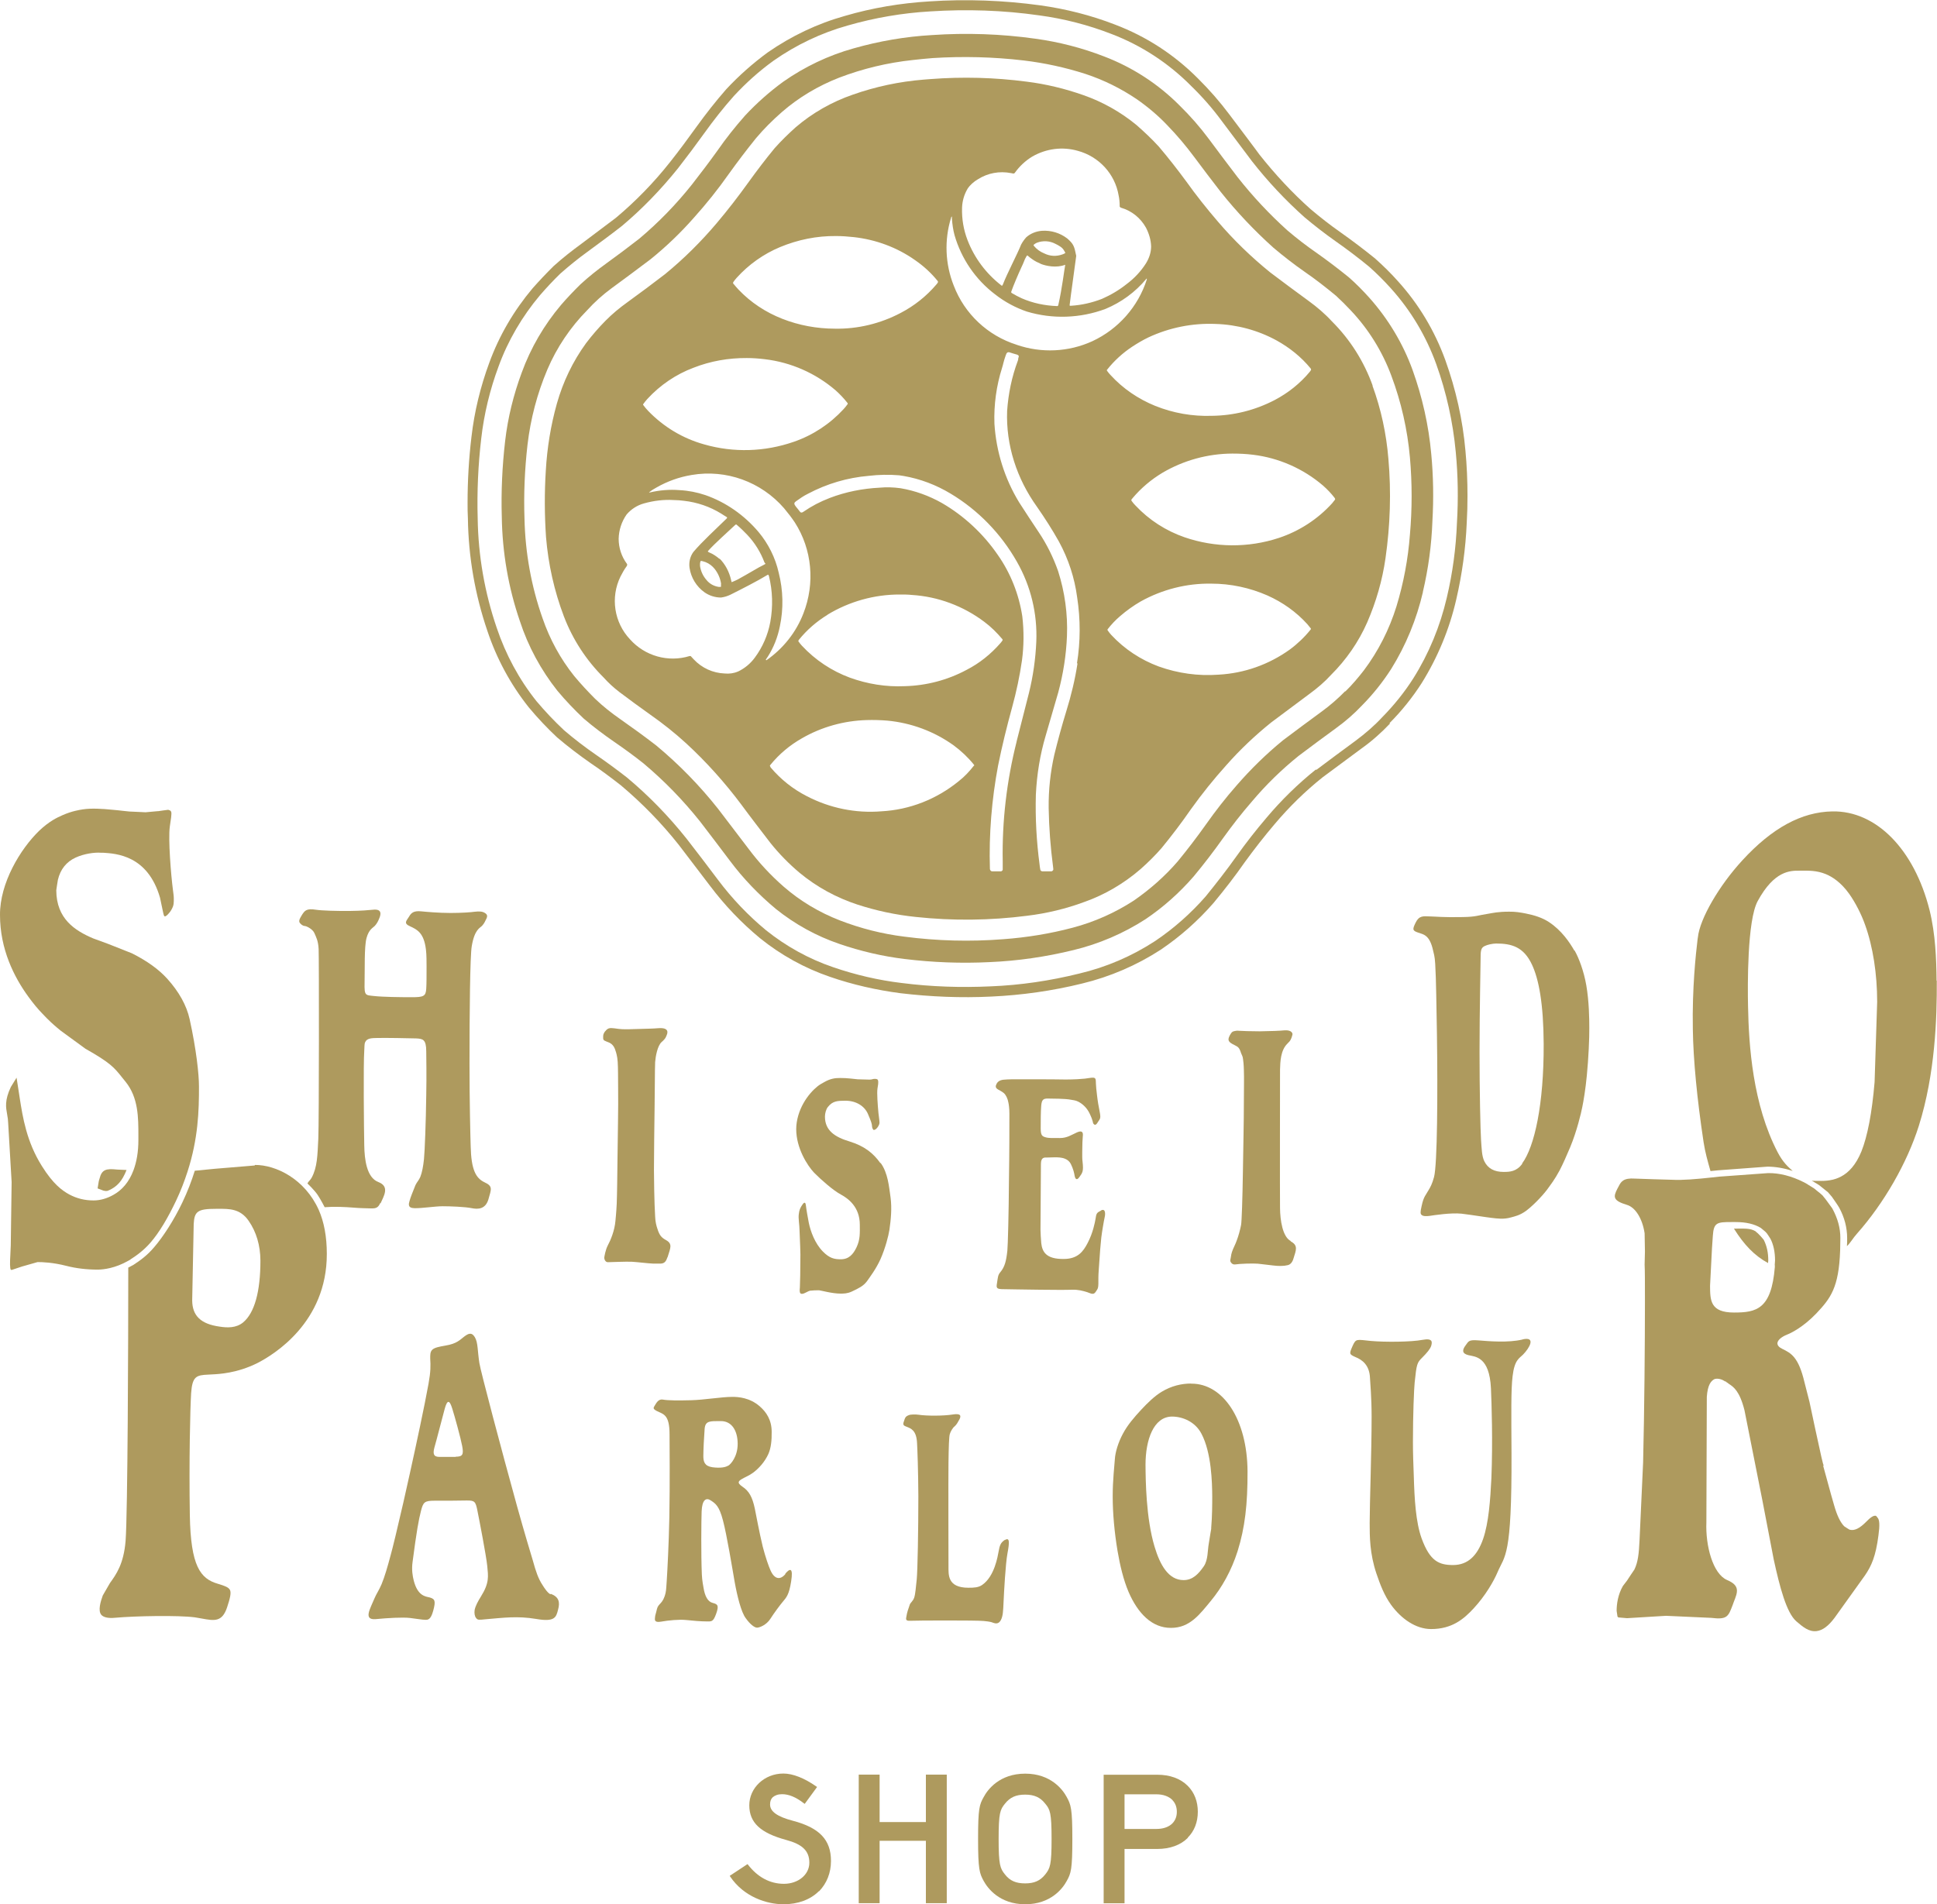 <?xml version="1.0" encoding="UTF-8"?>
<svg id="_レイヤー_1" xmlns="http://www.w3.org/2000/svg" version="1.1" viewBox="0 0 180 177">
  <!-- Generator: Adobe Illustrator 29.7.1, SVG Export Plug-In . SVG Version: 2.1.1 Build 8)  -->
  <defs>
    <style>
      .st0 {
        fill: #ae9a5e;
      }
    </style>
  </defs>
  <g>
    <path class="st0" d="M76.09,175.79c-.78.78-1.94,1.21-3.27,1.21-1.55,0-3.69-.67-4.97-2.58l-.04-.06,1.65-1.09.04.04c.89,1.16,2.04,1.79,3.35,1.79s2.36-.84,2.36-1.96-.67-1.72-2.16-2.12c-2.39-.65-3.42-1.61-3.42-3.22s1.4-2.95,3.17-2.95c.88,0,1.96.43,3.07,1.21l.06.04-1.15,1.57-.06-.04c-.75-.59-1.42-.86-2.04-.86-.39,0-.67.11-.88.29-.18.18-.24.4-.24.67,0,.65.67,1.13,2.12,1.51,2.47.65,3.54,1.77,3.54,3.73,0,1.12-.39,2.08-1.1,2.82h-.02Z"/>
    <path class="st0" d="M86.04,176.9v-5.8h-4.3v5.8h-1.94v-11.95h1.94v4.41h4.3v-4.41h1.94v11.95h-1.94Z"/>
    <path class="st0" d="M99.12,174.85c-.35.65-1.45,2.15-3.85,2.15s-3.5-1.51-3.85-2.15c-.4-.72-.53-1.09-.53-3.92s.12-3.19.53-3.91c.35-.66,1.45-2.16,3.85-2.16s3.5,1.51,3.85,2.16c.4.72.53,1.09.53,3.91s-.12,3.2-.53,3.92ZM97.13,167.65c-.46-.59-1.02-.84-1.87-.84s-1.4.25-1.87.84c-.45.55-.59.86-.59,3.28s.14,2.74.59,3.3c.46.59,1.02.83,1.87.83s1.4-.24,1.87-.83c.45-.57.59-.86.59-3.3s-.14-2.74-.59-3.28Z"/>
    <path class="st0" d="M110.38,170.83c-.67.67-1.66,1.03-2.84,1.03h-3.04v5.05h-1.94v-11.95h4.97c1.18,0,2.16.35,2.84,1.03.62.62.94,1.45.94,2.41s-.32,1.8-.94,2.41h0ZM108.95,167.31c-.33-.33-.84-.53-1.49-.53h-2.96v3.22h2.96c1.18,0,1.9-.62,1.9-1.59,0-.45-.14-.81-.41-1.09Z"/>
  </g>
  <g>
    <path class="st0" d="M51.18,148.2c-.26-.1-.57-.55-.77-.88-.38-.57-.61-1.23-.9-2.29-.16-.53-.77-2.54-1.47-5.06-1.44-5.2-3.37-12.5-3.49-13.26-.18-1.12-.12-1.93-.43-2.43s-.63-.31-1-.03-.67.65-1.72.82c-.56.1-1.03.18-1.24.4-.2.2-.18.53-.18.82.04.64.05,1.18-.16,2.34-.76,4.22-3.04,14.11-2.31,10.91-.59,2.57-1.03,4.39-1.22,5.06-.27,1.01-.54,1.95-.83,2.65-.24.57-.5.92-.67,1.34-.38.93-1.05,1.99.1,1.91,1.15-.11,2.54-.19,3.21-.11.67.08,1.14.17,1.41.17.24,0,.51.04.75-.85.24-.89.17-1.09-.34-1.23-.38-.09-1.1-.13-1.47-1.56-.11-.44-.21-1.01-.11-1.74.37-2.83.57-3.93.78-4.74.21-.81.32-.95,1.26-.95s2.3,0,3.01-.02c.72,0,.81.09.98.97.18.89.81,4.14.91,5.12.09.96.21,1.56-.59,2.84-.27.43-.5.86-.58,1.23-.05.31,0,.6.13.76.15.21.28.18.89.12,1.66-.14,2.96-.32,4.69-.03,1.73.3,1.86-.14,2.04-.86.2-.72.07-1.19-.69-1.48v.07ZM42.35,135.42h-1.5c-.56,0-.64-.28-.48-.88.18-.6.72-2.74.95-3.57.25-.92.46-.84.71-.03.23.73.77,2.68.92,3.47s.04.99-.6.99h0v.02Z"/>
    <path class="st0" d="M12.14,117.05c.57-.36,1.23-.84,1.87-1.58.79-.92,1.57-2.22,2.35-3.86.45-.95.79-1.85,1.07-2.72.98-3.03,1.07-5.64,1.06-7.92,0-1.09-.24-3.4-.87-6.25-.28-1.26-.98-2.53-2.08-3.75-.8-.88-1.87-1.65-3.28-2.36l-2.17-.86-1.44-.53c-1.69-.72-3.41-1.82-3.42-4.47,0,0,.13-.9.15-.97.23-.97.78-1.67,1.65-2.07.81-.37,1.77-.49,2.32-.45h.22c1.24.08,4.16.24,5.3,4.18l.24,1.14s.02.06.03.14l.04.18.02.08c.04.16.09.19.11.2.12.02.46-.32.63-.64.11-.21.21-.37.21-.78v-.27c0-.21-.04-.46-.08-.78-.18-1.37-.45-4.69-.29-5.88l.08-.56c.04-.21.05-.36.06-.49.04-.38-.04-.44-.29-.51,0,0-.94.12-.94.13h-.07c-.24.02-1.1.1-1.1.1l-.39-.02-1.1-.05-.58-.06c-.31-.04-.64-.07-.97-.1-.99-.1-1.99-.16-2.78-.04-.32.05-1.03.16-1.89.54-.28.12-.59.27-.9.46-.41.25-.84.58-1.26.98C1.89,78.91-.02,82.08,0,85.04c0,3.18,1.3,5.77,2.64,7.61.45.62.89,1.15,1.31,1.58.56.6,1.04,1.03,1.34,1.28l.35.29,2.3,1.68c2.32,1.31,2.67,1.74,3.43,2.7l.3.37c1.19,1.47,1.19,3.34,1.19,5v.41c0,1.13-.17,2.04-.45,2.8-.42,1.13-1.09,1.87-1.87,2.3-.6.34-1.23.52-1.85.52-.81,0-1.55-.18-2.26-.56-.67-.37-1.49-.96-2.54-2.64-1.43-2.27-1.78-4.57-2.05-6.27l-.07-.46c-.11-.67-.22-1.38-.23-1.48l-.53.86c-.29.61-.41,1.09-.44,1.5s.04.73.09,1.03l.07.44.03.4.32,5.47-.08,5.87-.04.91c-.04.67-.05,1.27.05,1.38h.11l.93-.31,1.44-.41c.46,0,1.42.03,2.67.35.9.23,1.86.35,2.92.35.56,0,1.64-.14,2.82-.81.08-.05.16-.08.23-.13v-.03h0Z"/>
    <path class="st0" d="M72.99,146.3c-.45.55-1,.55-1.39-.34-.17-.37-.47-1.23-.72-2.2-.33-1.36-.61-2.93-.74-3.55-.23-1.07-.53-1.61-1.14-2.02s-.34-.57.13-.82c.15-.09.5-.22.89-.51.48-.37,1.04-.95,1.39-1.73.24-.56.31-1.23.3-2.04,0-1.09-.48-1.83-1.13-2.39-.91-.78-1.95-.87-2.56-.86-.96,0-2.6.28-3.78.31-1.18.03-2.15.03-2.65-.06-.39-.07-.59.3-.73.53-.13.23-.24.31.17.53.62.31,1.19.31,1.19,2.18,0,1.06.04,4.5-.02,7.72-.05,2.5-.18,4.91-.24,5.85-.04.47-.04.87-.11,1.16-.24,1.05-.67.95-.8,1.49-.11.49-.17.57-.18.77-.02.22-.1.53.57.41.67-.12,1.69-.22,2.33-.15.63.07,1.39.13,1.87.13s.63.07.91-.71.14-.89-.32-1.01c-.46-.11-.73-.64-.85-1.39-.03-.19-.13-.64-.16-1.25-.08-1.85-.05-5.01-.02-5.85.04-1.11.42-1.33.86-1.03.43.29.77.5,1.12,1.84.36,1.35.87,4.46,1.09,5.73.23,1.28.6,2.81,1.03,3.37.41.58.82.88,1.05.88s.87-.25,1.23-.81.87-1.25,1.18-1.62.57-.63.76-1.88c.2-1.26-.09-1.25-.55-.7l.03.03h0ZM67.66,136.23c-.22.15-.7.25-1.46.15-.74-.11-.84-.53-.84-1.05s.06-1.78.12-2.53c.07-.75.5-.71,1.51-.71s1.55.88,1.56,2.09-.65,1.93-.88,2.06h-.02Z"/>
    <path class="st0" d="M81.81,108.11c-.67-.94-1.5-1.59-2.86-2.01-1.37-.41-2.29-1.02-2.29-2.31,0-.3.1-.67.26-.88.46-.59.91-.59,1.63-.6,1.05,0,1.8.53,2.1,1.22.3.69.37.93.38,1.1,0,.18.08.39.18.4.11,0,.27-.13.37-.29.04-.08.13-.18.15-.37,0-.22-.06-.54-.1-.93-.07-.74-.15-1.84-.09-2.25.04-.25.12-.62.04-.8-.04-.11-.22-.11-.3-.11-.2,0-.22.07-.48.07s-.84-.02-1.1-.03c-.26-.02-1-.13-1.62-.12-.46,0-.89.04-1.5.39-.21.12-.43.23-.64.41-.38.31-.87.82-1.28,1.55-.38.67-.67,1.55-.67,2.4,0,1.77,1.03,3.38,1.66,4.05.64.65,1.79,1.66,2.49,2.03.68.37,1.76,1.15,1.76,2.81,0,.75.05,1.34-.3,2.09-.31.65-.71,1.12-1.47,1.12-.59,0-1.04-.09-1.66-.72-.75-.76-1.15-1.89-1.31-2.67-.25-1.33-.24-1.42-.27-1.61-.02-.2-.09-.41-.31-.1s-.31.53-.35.91c-.06.39.07,1.02.07,1.52,0,.22.06,1.18.08,2.22,0,1.34-.03,2.81-.05,3.09-.06.52.05.59.24.57s.54-.26.7-.29c.17-.02.66-.05.84-.04.19.02,1.23.31,1.98.31.33,0,.63,0,1.04-.18.68-.32,1.09-.52,1.42-.95.27-.38.86-1.16,1.27-2.07.46-1.04.75-2.19.83-2.72.14-.97.24-1.98.11-3-.15-1.03-.24-2.28-.92-3.22h-.04.03Z"/>
    <path class="st0" d="M62.06,116.78c.24-.78.46-1.17-.18-1.52-.39-.22-.59-.41-.78-1.02-.11-.31-.2-.67-.22-1.17-.08-1.25-.11-3.7-.11-4.31s.04-5.09.06-5.87c.02-.77.02-3.66.05-4.17.04-.51.21-1.52.61-1.87.39-.33.42-.53.48-.68s.24-.68-.8-.6c-.43.04-1.07.05-1.74.07-.45,0-.91.04-1.32.03-.43,0-.78-.05-1.03-.09-.45-.06-.6,0-.79.22-.14.13-.24.34-.24.5,0,.33-.03.38.31.51.34.12.67.25.85.89.03.08.16.48.19,1,.04.6.03,1.39.04,2.35.03,1.95-.04,4.5-.06,6.76-.02,1.58-.03,3.03-.07,4.08-.04.85-.11,1.45-.12,1.6-.08.91-.45,1.79-.7,2.25-.24.46-.32,1.05-.34,1.16,0,.13.09.42.34.42s1.73-.07,2.24-.04c.53.03,1.46.15,1.95.17h.73c.35-.02.49-.21.63-.63h.02v-.02Z"/>
    <path class="st0" d="M179.96,91.13c-.02-1.97-.1-4.3-.65-6.53-1.42-5.65-4.96-9.26-9.04-9.18-2.85.05-5.59,1.53-8.36,4.55-2.17,2.36-3.95,5.43-4.13,7.15l-.03.2c-.16,1.34-.51,4.49-.44,8.34.04,2.84.39,6.47,1,10.51.15.96.37,1.73.64,2.68.24-.03.47-.05.71-.07,0,0,4.56-.34,4.58-.34.76,0,1.56.14,2.35.4-.44-.39-.9-.79-1.4-1.74-2.31-4.44-2.68-9.87-2.75-13.57-.04-1.84-.09-7.97.9-9.78,1.54-2.83,3.02-2.83,3.91-2.82h.31c.47,0,1.26-.03,2.11.32.56.23,1.39.74,2.16,1.82.58.81,1.15,1.93,1.49,2.9.73,2.03,1.12,4.57,1.12,7.16l-.24,7.45h0c-.24,2.86-.66,5.04-1.23,6.46-1.03,2.51-2.67,2.77-3.99,2.72h-.31c-.17,0-.14,0-.31-.02.24.15.66.4.66.4,0,0,.31.24.39.31l.16.13.3.24s.31.36.36.42c0,0,.62.88.69,1.03.48.89.73,1.84.73,2.82,0,.27,0,.5-.02.74.37-.36.55-.74.94-1.17,2.5-2.82,4.65-6.56,5.74-10.01,1.52-4.83,1.69-10.01,1.67-13.5h-.04Z"/>
    <path class="st0" d="M10.12,110.64c.75-.35,1.22-.83,1.64-1.89l-.88-.04c-1.03-.11-1.42,0-1.63.84l-.07.24-.11.67.52.2c.18.04.35.09.53-.03h0Z"/>
    <path class="st0" d="M23.68,108.33l-3.74.31-1.84.18c-.29.94-.67,1.93-1.15,2.94-.8,1.68-1.81,3.22-2.61,4.15-.67.8-1.37,1.29-1.96,1.67-.17.1-.31.16-.46.24,0,6.94-.05,22.8-.25,25.42-.18,2.15-.88,3.11-1.45,3.9l-.67,1.16c-.21.58-.45,1.39-.15,1.78.19.24.63.36,1.31.29,1.9-.17,5.85-.24,7.39-.04l.64.11c1.19.22,1.9.34,2.36-1.03.28-.85.41-1.38.26-1.64-.12-.23-.48-.37-1.12-.56-1.62-.47-2.52-1.63-2.6-6.38-.08-4.96.03-9.84.12-11.33.11-1.58.49-1.68,1.59-1.73,0,0,.24-.02.36-.02.63-.03,2.32-.11,4.2-1.05,1.51-.77,6.47-3.77,6.46-10.15,0-1.61-.26-2.98-.75-4.09-1.29-2.88-3.98-4.19-5.93-4.18h0l-.02.03ZM22.59,122.92c-.65.53-1.47.5-2.17.39-1.76-.24-2.55-1.01-2.56-2.44l.14-7.09c.06-1.19.37-1.42,2.08-1.42h.23c.98,0,2.01-.03,2.8,1.12.71,1.03,1.08,2.27,1.09,3.69,0,2.87-.54,4.86-1.61,5.75h0Z"/>
    <path class="st0" d="M174.35,140.91c-.24-.12-.63.23-.91.52-.63.64-1.12.88-1.57.75,0,0-.41-.24-.49-.31-.36-.36-.67-1.01-.93-1.92,0,0-.29-1-.29-1.01l-.75-2.74s.04.04.08.06c-.11-.2-.25-.9-.83-3.56,0,0-.51-2.41-.51-2.4l-.46-1.8c-.56-2.38-1.25-2.72-2.06-3.12-.31-.15-.46-.32-.46-.53.02-.27.33-.57.9-.8.31-.12,1.44-.64,2.71-1.96,1.34-1.42,2.1-2.41,2.22-5.87,0-.37.02-.73.02-1.15,0-.9-.23-1.79-.75-2.75l-.59-.81s-.24-.29-.32-.4l-.24-.21s-.18-.14-.25-.2l-.28-.23-.77-.48-.23-.12c-1.09-.55-2.24-.85-3.29-.83l-4.56.33c-.21.03-.42.04-.63.07-1.44.16-2.76.27-3.69.22l-1.75-.05s-1.73-.06-1.74-.06c-1.08-.08-1.3.31-1.49.68-.22.4-.38.71-.38.96,0,.06.02.12.04.18.11.24.42.42,1.08.62.79.23,1.44,1.26,1.65,2.64,0,0,.03,1.68.03,1.69l-.03,1.23c.03.52.03,1.73.03,3.39,0,3.88-.05,10.12-.17,15,0,0-.29,6.31-.29,6.32l-.04.87c-.06,1.31-.15,2.08-.48,2.76,0,0-.68,1-.68,1.02,0,0-.39.5-.39.51-.47.82-.58,1.71-.58,2.31,0,0,.07.49.08.53,0,0,.03.04.08.08,0,0,.8.07.81.07,0,0,3.58-.22,3.62-.22,0,0,4.18.19,4.2.19,1.47.18,1.58-.11,1.98-1.16l.12-.33c.36-.91.6-1.51-.63-2.03-1.32-.57-2.01-3.18-1.92-5.37,0,0,.04-11.63.04-11.65.08-1.13.39-1.46.67-1.63.2-.11.62-.07.96.15l.03.02c.06.04.11.02.16.06h-.05c.08.04.13.07.31.21.41.27.97.65,1.42,2.43l1.67,8.41,1.05,5.47c.55,2.52,1.18,4.96,2.11,5.75.6.52,1.17.99,1.88.9.55-.07,1.09-.47,1.66-1.23l2.83-3.95c.6-.88,1-1.77,1.25-3.71.13-.93.11-1.47-.09-1.66l-.05-.07h0l-.04-.04ZM164.93,117.58v.2c-.32,3.92-1.72,4.22-3.79,4.22-2.22,0-2.22-1.14-2.23-2.48l.18-3.49.08-1.17c.08-1.23.4-1.27,1.72-1.27h.4c.97,0,1.73.18,2.33.54l.41.34.16.17h0s.27.39.33.5c.28.53.43,1.23.43,2.01l-.03.44h.02,0Z"/>
    <path class="st0" d="M35.37,111.84c.28-.65.88-1.55-.21-1.97-1.09-.41-1.29-2.11-1.31-3.42-.03-1.31-.09-7.63,0-8.79.03-.35,0-.61.08-.78.16-.39.63-.39,1.12-.4.71-.02,2.99.02,3.61.04.63.03.95.08.95,1.21,0,.49.04,2.2,0,4.07-.03,2.48-.14,5.24-.21,5.93-.07.68-.18,1.26-.34,1.66-.13.31-.32.49-.45.76-.26.64-.47,1.17-.55,1.47-.08.28-.2.67.46.68.65.02,1.93-.18,2.61-.18s2.09.05,2.71.18c.6.12,1.28.09,1.55-.83.26-.93.44-1.21-.37-1.58-.8-.38-1.23-1.16-1.28-3.33-.03-.93-.11-4.15-.11-7.69,0-4.76.05-10.04.21-10.93.26-1.55.76-1.68.96-1.89.2-.22.28-.41.4-.66s.08-.39-.14-.53-.49-.17-.99-.11c-.24.04-1.16.11-2.2.11-1.1,0-2.32-.11-2.71-.15-.74-.08-.96.16-1.16.51-.2.34-.55.6.11.88.64.3,1.28.59,1.47,2.15.07.57.05,1.08.06,1.57,0,.87,0,1.64-.03,2.08-.04.7-.25.79-1.34.79s-2.69-.02-3.5-.11c-.81-.09-.92,0-.89-1.24s-.04-3.34.18-4.15.59-.94.77-1.13c.18-.2.3-.4.43-.74.13-.32.26-.86-.61-.76-.38.04-1.11.1-2.04.11-1.25.02-2.75-.03-3.25-.11-.88-.14-1.04.08-1.3.48-.25.41-.34.61-.15.8.19.21.33.22.46.24.14.02.69.28.85.66.16.38.35.69.39,1.48s.04,16.05-.03,17.61c-.08,1.57-.09,2.65-.62,3.64-.14.25-.29.32-.39.53,0,0,.65.62.95,1.07s.65,1.14.65,1.14c.53-.04.81-.04,1.42-.03.88.02,1.71.12,2.15.12.94,0,1.31.18,1.59-.47h.02v.02Z"/>
    <path class="st0" d="M141.47,124.51c-1.31.31-3.09.16-4.07.08s-.92.1-1.22.48c-.29.39-.35.74.27.89.63.15,1.96.11,2.1,3.09.06,1.38.18,4.9.04,8.37-.1,2.01-.25,4.13-.77,5.63-.53,1.52-1.39,2.41-2.77,2.42-1.32,0-2.16-.34-2.94-2.47-.55-1.52-.67-3.7-.73-5.79-.04-1.1-.08-2.09-.08-3.14,0-2.66.1-4.95.16-5.56.18-1.75.23-1.85.7-2.32s.74-.8.84-1.1c.08-.31.19-.74-.82-.55-1.02.2-3.48.22-4.79.1-1.33-.13-1.38-.24-1.7.47-.31.72-.34.76.27,1.03.63.25,1.31.75,1.35,1.96.02.42.15,1.79.15,3.57,0,3.35-.18,8.05-.18,9.91,0,1.22,0,2.83.63,4.69.35,1.03.72,2.01,1.36,2.9.93,1.28,2.28,2.25,3.72,2.25,1.94,0,3.04-.93,3.96-1.93,1.09-1.18,1.86-2.52,2.22-3.37.66-1.56,1.33-1.3,1.29-11.04-.02-3.77-.05-5.91.1-7.16.18-1.54.63-1.66.98-2.02.58-.59,1.24-1.71-.07-1.4l.02-.02v.03Z"/>
    <path class="st0" d="M93.41,143.11c-.45.28-.51.56-.61,1.09-.08.42-.37,2.32-1.53,3.12-.35.24-.74.26-1.28.26-1.98,0-1.84-1.25-1.85-1.99,0-.74-.02-8.15,0-9.63.02-1.48.05-2.41.12-2.65.06-.23.27-.6.46-.74.18-.16.29-.37.45-.66.15-.31.13-.56-.66-.43s-2.37.14-3.15.02c-.27-.04-.74-.04-.91.04-.15.06-.29.11-.38.36-.2.53-.18.58.19.72.37.15.91.31.96,1.53.03.51.11,2.58.12,4.91,0,3.21-.07,6.9-.15,7.74-.09.78-.12,1.35-.24,1.71-.11.31-.34.46-.4.62-.15.41-.27.79-.31,1.07-.05.28-.13.47.33.45.47-.03,6.24-.05,6.84.02.6.06.72.1.89.17.18.06.49.15.7-.24.21-.39.22-.86.26-1.73.04-.88.18-3.52.36-4.48s.23-1.53-.22-1.25v-.03h.02Z"/>
    <path class="st0" d="M146.3,88.36c-.43-.76-1.2-1.9-2.37-2.66-.59-.39-1.33-.63-2.14-.79-.5-.1-.99-.18-1.56-.17-1.03,0-1.49.12-1.92.19-1,.15-1.1.29-2.37.31-1.83.04-2.5-.05-3.08-.06-.58-.02-.98-.09-1.3.56s-.31.76.21.94,1.09.21,1.41,1.7c.04.21.15.45.19,1.21.09,1.48.11,3.88.16,6.49.08,5.57.04,12.18-.27,13.33-.18.66-.35.95-.5,1.2-.26.48-.46.58-.65,1.48-.14.6-.12.74,0,.84.14.13.44.12.7.09.47-.07,2.02-.31,3-.21.99.12,2.26.33,2.79.39.53.06,1.13.16,1.84-.05.31-.09.79-.17,1.41-.63.78-.6,1.7-1.61,2.05-2.13.17-.24.57-.74,1.03-1.6.32-.61.67-1.42.98-2.15.63-1.52,1.02-3.18,1.13-3.75.11-.53.3-1.66.42-2.92.16-1.64.24-3.49.23-4.41,0-.87-.02-2.48-.28-3.98-.23-1.33-.7-2.56-1.08-3.22v-.02h0ZM141.46,108.17c-.53.73-1.16.76-1.73.76-.87,0-1.47-.32-1.8-1-.23-.48-.24-1.13-.3-1.96-.06-.93-.14-4.51-.14-8.15,0-4.05.1-8.15.1-8.87,0-.67.07-.88.41-1.03.23-.11.66-.21,1.03-.22,1.44,0,2.56.31,3.33,1.96.64,1.36,1.07,3.63,1.09,7.37.02,5.63-.85,9.55-2,11.11h0v.02Z"/>
    <path class="st0" d="M132.22,55.03c.51-2.16.81-4.37.89-6.6.12-2.08.09-4.17-.11-6.25-.24-2.66-.83-5.27-1.73-7.78-.89-2.46-2.26-4.74-4-6.7-.6-.67-1.23-1.31-1.9-1.9-.98-.8-1.97-1.55-3-2.28-.94-.65-1.85-1.35-2.72-2.09-1.69-1.52-3.24-3.18-4.65-4.97-.9-1.17-1.79-2.37-2.67-3.55-.81-1.09-1.72-2.13-2.7-3.09-1.99-2.01-4.4-3.57-7.02-4.57-2.06-.8-4.2-1.35-6.38-1.65-3.19-.45-6.42-.56-9.63-.34-2.46.14-4.9.56-7.29,1.24-2.33.65-4.55,1.71-6.53,3.1-1.27.93-2.46,1.98-3.54,3.14-.92,1.04-1.78,2.12-2.57,3.26-.76,1.06-1.55,2.1-2.36,3.14-1.47,1.85-3.12,3.55-4.92,5.06-1.02.79-2.04,1.56-3.08,2.31-.83.6-1.62,1.23-2.37,1.92-.63.62-1.23,1.25-1.8,1.91-1.58,1.87-2.82,3.99-3.66,6.3-.76,2.05-1.29,4.19-1.54,6.36-.27,2.34-.38,4.69-.31,7.06.05,3.29.61,6.56,1.68,9.67.77,2.36,1.96,4.55,3.49,6.48.76.91,1.58,1.77,2.44,2.58.9.77,1.86,1.49,2.83,2.16.93.64,1.84,1.3,2.72,2,1.93,1.62,3.68,3.42,5.26,5.4.93,1.22,1.86,2.43,2.78,3.66,1.24,1.66,2.68,3.15,4.26,4.47,1.78,1.43,3.78,2.53,5.92,3.26,1.96.67,3.99,1.15,6.06,1.4,2.61.32,5.25.42,7.87.29,2.64-.11,5.25-.49,7.82-1.12,2.36-.57,4.63-1.54,6.69-2.87,1.66-1.12,3.15-2.45,4.47-3.97.95-1.14,1.86-2.33,2.72-3.54.84-1.17,1.73-2.32,2.69-3.42,1.31-1.56,2.77-2.98,4.36-4.26,1.16-.87,2.31-1.73,3.48-2.58.86-.62,1.66-1.32,2.38-2.08,1.03-1.04,1.94-2.18,2.73-3.41,1.37-2.2,2.36-4.62,2.95-7.15h-.02.02ZM125,64.25c-.67.69-1.4,1.32-2.18,1.89-1.21.88-2.38,1.76-3.57,2.65-1.57,1.28-3.02,2.7-4.34,4.22-1.02,1.16-1.96,2.37-2.85,3.63-.83,1.17-1.71,2.32-2.62,3.43-1.2,1.39-2.58,2.6-4.08,3.64-1.74,1.13-3.67,1.99-5.68,2.52-2.11.56-4.28.91-6.46,1.07-3.07.24-6.14.16-9.19-.24-2.03-.25-4.04-.76-5.96-1.5-1.92-.74-3.7-1.8-5.25-3.15-1.2-1.05-2.29-2.22-3.24-3.49-.95-1.24-1.9-2.49-2.85-3.74-1.71-2.16-3.63-4.13-5.75-5.89-1.1-.85-2.22-1.66-3.36-2.46-.82-.57-1.6-1.19-2.32-1.88-.67-.67-1.32-1.37-1.93-2.1-1.29-1.61-2.28-3.43-2.95-5.38-1.05-2.97-1.61-6.1-1.68-9.25-.08-2.3.02-4.6.28-6.88.28-2.4.9-4.76,1.84-6.98.88-2.07,2.15-3.95,3.72-5.54.67-.74,1.43-1.42,2.23-2.01,1.22-.89,2.42-1.79,3.63-2.7,1.45-1.17,2.8-2.46,4.03-3.86,1.16-1.29,2.25-2.65,3.24-4.06.81-1.13,1.66-2.25,2.54-3.34.73-.87,1.53-1.66,2.38-2.41,1.58-1.38,3.4-2.46,5.35-3.22,2.2-.84,4.49-1.39,6.84-1.64.61-.07,1.22-.13,1.83-.18,2.82-.18,5.66-.11,8.47.22,1.94.23,3.87.65,5.74,1.25,1.7.56,3.3,1.35,4.79,2.36,1.03.72,1.99,1.53,2.85,2.44.88.91,1.7,1.88,2.45,2.89.82,1.1,1.65,2.2,2.49,3.28,1.49,1.87,3.14,3.61,4.9,5.19.95.8,1.9,1.54,2.92,2.25,1,.69,1.95,1.43,2.89,2.21.47.43.92.88,1.36,1.35,1.66,1.75,2.95,3.83,3.79,6.1.91,2.43,1.49,4.99,1.72,7.58.21,2.39.21,4.78,0,7.17-.17,2.26-.59,4.5-1.25,6.67-.67,2.15-1.68,4.15-3.03,5.95-.53.68-1.1,1.36-1.73,1.97v-.03l-.03.02Z"/>
    <path class="st0" d="M129.12,67.22c1.11-1.11,2.13-2.38,2.99-3.72,1.5-2.41,2.59-5.04,3.22-7.8.54-2.34.87-4.72.97-7.11.05-.84.07-1.67.07-2.51,0-1.4-.06-2.8-.19-4.18-.25-2.86-.89-5.7-1.87-8.43-.99-2.72-2.46-5.19-4.41-7.34-.64-.72-1.35-1.42-2.08-2.07l-.03-.03c-1.04-.84-2.12-1.66-3.21-2.43-.96-.67-1.9-1.41-2.79-2.16-1.72-1.53-3.32-3.26-4.76-5.08.02,0-2.78-3.71-2.78-3.71-.88-1.18-1.87-2.31-2.93-3.36-2.2-2.21-4.79-3.9-7.72-5.01-2.22-.86-4.55-1.45-6.91-1.78-3.42-.47-6.89-.6-10.33-.37-2.65.16-5.3.6-7.85,1.35-2.57.72-4.97,1.87-7.15,3.38-1.41,1.03-2.7,2.18-3.86,3.42-1,1.14-1.92,2.32-2.78,3.51-.79,1.1-1.61,2.21-2.45,3.27-1.49,1.89-3.19,3.64-5.04,5.19-.04.03-3.19,2.4-3.19,2.4-.89.65-1.77,1.34-2.58,2.07l-.03.03c-.67.66-1.33,1.36-1.94,2.05-1.74,2.07-3.1,4.39-4.02,6.91-.82,2.22-1.39,4.55-1.66,6.91-.24,2.01-.36,4.06-.36,6.1,0,.49,0,.98.03,1.47.05,3.56.66,7.08,1.81,10.45.86,2.58,2.15,4.97,3.84,7.1.84,1.01,1.73,1.95,2.66,2.82l.04.03c.95.81,1.99,1.6,3.05,2.34.97.65,1.91,1.36,2.81,2.06,1.96,1.65,3.78,3.51,5.38,5.53l2.92,3.83c1.35,1.79,2.9,3.42,4.63,4.85,1.96,1.58,4.15,2.79,6.52,3.6,2.11.73,4.33,1.23,6.55,1.52,2.78.33,5.63.45,8.44.31,2.83-.13,5.67-.53,8.42-1.21,2.61-.63,5.07-1.69,7.32-3.15,1.82-1.23,3.46-2.69,4.9-4.34,1.03-1.24,2.01-2.51,2.91-3.8.88-1.21,1.8-2.39,2.77-3.53,1.34-1.59,2.85-3.07,4.47-4.36l3.63-2.69c.94-.67,1.82-1.45,2.63-2.31h-.05ZM122.3,71.51c-1.67,1.34-3.21,2.84-4.59,4.48-.99,1.16-1.93,2.36-2.81,3.6-.9,1.27-1.87,2.51-2.85,3.72-1.38,1.58-2.97,2.99-4.71,4.16-2.16,1.41-4.54,2.43-7.04,3.02-2.7.67-5.46,1.08-8.22,1.19-2.76.13-5.54.04-8.28-.31-2.18-.26-4.31-.76-6.38-1.47-2.26-.77-4.37-1.94-6.23-3.43-1.67-1.38-3.17-2.96-4.47-4.69-.97-1.29-1.94-2.57-2.93-3.84-1.65-2.07-3.51-3.99-5.54-5.68-.94-.73-1.89-1.43-2.85-2.09-1.03-.71-2.02-1.47-2.97-2.28-.91-.85-1.77-1.76-2.58-2.72-1.62-2.03-2.86-4.34-3.69-6.81-1.12-3.27-1.72-6.71-1.77-10.17-.07-2.48.04-4.97.33-7.43.26-2.29.81-4.55,1.61-6.7.88-2.42,2.2-4.66,3.85-6.62.6-.69,1.23-1.37,1.89-2.01.81-.71,1.64-1.39,2.5-2.01,1.09-.8,2.18-1.6,3.24-2.43,1.9-1.6,3.63-3.4,5.19-5.34.85-1.09,1.67-2.19,2.47-3.3.84-1.17,1.75-2.33,2.72-3.42,1.12-1.21,2.36-2.33,3.71-3.3,2.09-1.46,4.41-2.57,6.88-3.26,2.5-.72,5.07-1.16,7.66-1.31,3.39-.22,6.79-.11,10.14.37,2.3.31,4.55.89,6.71,1.73,2.78,1.06,5.3,2.71,7.39,4.82,1.04,1.01,1.99,2.09,2.85,3.26.93,1.25,1.87,2.5,2.8,3.73,1.47,1.88,3.11,3.63,4.89,5.22.92.77,1.88,1.52,2.86,2.21,1.07.75,2.13,1.55,3.15,2.39.71.63,1.38,1.3,2.01,2,1.85,2.05,3.28,4.44,4.22,7.04.95,2.64,1.56,5.4,1.82,8.19.21,2.19.24,4.38.11,6.58-.09,2.34-.4,4.65-.94,6.94-.62,2.66-1.66,5.2-3.12,7.52-.82,1.29-1.8,2.5-2.87,3.59-.75.81-1.6,1.54-2.5,2.21-1.23.9-2.44,1.8-3.65,2.71h-.03l.03-.04Z"/>
    <path class="st0" d="M110.68,128.6c-.88,0-1.83.22-2.72.76-.67.4-1.32,1.04-1.89,1.65-.67.72-1.3,1.45-1.73,2.27-.43.8-.7,1.7-.74,2.35-.04.65-.2,1.9-.2,3.46s.16,3.34.45,5.07c.23,1.35.55,2.7,1.03,3.82.85,1.97,2.17,3.35,3.95,3.33,1.74,0,2.66-1.26,3.7-2.52,1.01-1.22,1.9-2.79,2.48-4.62.68-2.18.93-4.34.92-7.41-.03-4.83-2.27-8.16-5.22-8.15h-.03ZM112.56,142.07s-.1.56-.23,1.4c-.12.65-.06,1.52-.46,2.11-.51.74-1.05,1.29-1.88,1.29-1.41,0-2.19-1.41-2.7-3.11-.8-2.65-.83-6.21-.84-7.61,0-2.3.74-4.47,2.46-4.48,1.02,0,2.16.5,2.73,1.58.95,1.78,1,4.61,1.01,5.83,0,.69,0,1.8-.1,3h0Z"/>
    <path class="st0" d="M102.34,112.51c-.42.21-.46.25-.54.81-.05.29-.23,1.27-.73,2.22-.41.79-.92,1.48-2.22,1.48-1.65.02-2-.67-2.09-1.48-.04-.41-.06-.92-.07-1.23,0-.91.04-5.46.04-6.12s.35-.6.6-.6.89-.04,1.15,0c.26.03.78.11,1.03.6.23.47.31.84.35,1.08s.17.54.45.13c.29-.4.39-.54.29-1.41-.04-.28-.03-.61-.03-.94,0-.63.03-1.21.05-1.43.04-.3,0-.6-.53-.37-.53.24-.93.53-1.59.53s-1.05.02-1.34-.07c-.3-.09-.45-.16-.45-.81s0-1.61.05-2.15c.05-.53.19-.65.63-.64s1.58,0,2.13.11c.2.04.43.05.66.17.41.2.82.58,1.06,1.08.38.78.29.88.37.98.08.1.21.21.41-.15.21-.33.3-.31.16-1.02-.08-.37-.18-.96-.24-1.5-.06-.44-.09-.84-.1-1.06-.02-.31.04-.57-.31-.55-.16,0-.39.05-.73.09-.27.03-.95.08-1.76.08-.73,0-1.58-.03-2.38-.02h-2.58c-.31,0-.61.02-.84.04-.36.04-.54.21-.62.36-.13.24-.13.4.13.55.13.08.32.16.53.33.19.16.37.52.43.9.03.13.09.5.09,1.01,0,1.32,0,3.74-.04,6.12-.02,3.09-.1,6.15-.15,6.63-.11.98-.24,1.5-.67,2.01-.21.25-.21.48-.29.98-.09.5-.04.58.65.58.35,0,1.85.04,3.3.05,1.34.02,2.66.02,3.01,0,.6-.02,1.03.11,1.4.22.36.12.61.31.82-.04.22-.34.25-.25.24-1.34,0-.32.05-.87.09-1.49.04-.71.11-1.52.18-2.2.09-.72.2-1.26.24-1.52.04-.24.1-.44.11-.6.02-.36-.09-.55-.38-.4h.04Z"/>
    <path class="st0" d="M163.16,114.46c-.51-.31-.99-.26-1.88-.26h-.15c.95,1.51,1.89,2.5,3.17,3.2l.02-.24c0-.73-.13-1.34-.42-1.92,0,0-.4-.51-.74-.76h0Z"/>
    <path class="st0" d="M119.96,115.36c-.78-.38-1-1.97-1.01-3.07-.02-1.09,0-12.1,0-12.86.02-.74.05-1.8.68-2.42.17-.17.25-.25.31-.38.11-.2.13-.38.16-.45.04-.11-.05-.46-.74-.41-.36.04-1.34.08-2.29.09-.83,0-1.64-.03-1.95-.05-.18-.03-.34.02-.45.04-.19.04-.24.14-.38.37-.19.37-.21.57.22.81.18.11.39.18.54.31.13.12.2.3.28.55.05.14.17.33.18.54.02.13.07.5.08,1.05.03.71,0,1.73,0,2.88,0,1.99-.06,4.43-.09,6.54-.04,2.56-.11,4.64-.17,4.96-.09.46-.24,1.02-.41,1.46-.12.34-.27.61-.34.79-.17.41-.18.6-.22.85-.02.14-.09.23.05.41.07.09.18.18.36.16.42-.07,1.67-.11,2.12-.07s1.43.18,1.78.2.72,0,.86-.04c.14-.02.52-.04.69-.71.2-.67.46-1.16-.31-1.54h.04v.02Z"/>
    <path class="st0" d="M127.56,35.85c-.81-2.25-2.09-4.29-3.79-5.98-.64-.7-1.38-1.33-2.15-1.89-1.19-.87-2.38-1.75-3.57-2.65-1.77-1.43-3.4-3.01-4.88-4.74-1.03-1.2-2.01-2.43-2.93-3.72-.81-1.1-1.66-2.19-2.55-3.24-.65-.71-1.36-1.38-2.08-2.01-1.47-1.21-3.14-2.15-4.94-2.78-1.71-.6-3.48-1.03-5.26-1.25-2.97-.39-5.96-.47-8.94-.24-.21.02-.43.04-.64.05-2.25.18-4.46.65-6.59,1.4-1.94.67-3.75,1.7-5.3,3.03-.68.61-1.35,1.26-1.96,1.95-.84,1.02-1.64,2.07-2.41,3.14-.94,1.31-1.92,2.58-2.95,3.8-1.46,1.73-3.08,3.34-4.83,4.77-1.14.88-2.3,1.74-3.47,2.59-.74.53-1.43,1.1-2.06,1.74-.64.65-1.24,1.34-1.8,2.08-1.23,1.69-2.14,3.59-2.71,5.61-.57,2.03-.91,4.13-1.03,6.24-.13,2.05-.12,4.12.02,6.17.21,2.52.76,5,1.66,7.37.82,2.15,2.08,4.08,3.7,5.69.44.49.92.93,1.44,1.33.95.72,1.91,1.42,2.88,2.11,1.16.81,2.28,1.7,3.33,2.66,1.88,1.73,3.59,3.64,5.12,5.68.89,1.21,1.81,2.4,2.73,3.6.81,1.01,1.72,1.94,2.71,2.77,1.58,1.31,3.4,2.3,5.34,2.94,1.78.58,3.6.97,5.46,1.16,3.44.37,6.91.33,10.33-.11,1.82-.22,3.62-.65,5.34-1.29,1.9-.67,3.67-1.72,5.2-3.04.69-.61,1.35-1.26,1.96-1.96.95-1.16,1.87-2.37,2.72-3.6,1.03-1.44,2.13-2.81,3.31-4.12,1.27-1.44,2.67-2.76,4.16-3.96,1.2-.9,2.39-1.79,3.59-2.68.71-.52,1.38-1.09,1.96-1.73,1.42-1.41,2.57-3.07,3.37-4.89.83-1.91,1.41-3.92,1.7-5.96.44-3.07.54-6.16.27-9.24-.19-2.33-.68-4.62-1.49-6.83l.03.04h0ZM89.9,17.55c.25-.36.6-.67.98-.89.91-.58,2.01-.78,3.07-.57.06,0,.13.03.19.04h.04s.06,0,.09-.03c0,0,.02-.02.03-.03.44-.62.99-1.13,1.63-1.52,1.29-.74,2.8-.94,4.23-.53,1.96.53,3.45,2.14,3.79,4.14.07.32.1.67.1,1v.04s.04.07.08.09c.02,0,.03,0,.05.02.98.28,1.81.95,2.31,1.85.28.54.46,1.13.48,1.74,0,.57-.19,1.11-.48,1.58-.47.74-1.08,1.39-1.79,1.92-.7.56-1.48,1.02-2.3,1.38-.93.36-1.89.58-2.88.64h-.08s-.02,0-.04-.02v-.07c.08-.62.15-1.19.15-1.16.24-1.75.36-2.68.46-3.39-.18-.89-.24-1.1-.84-1.62-.67-.51-1.49-.76-2.33-.71-.54.04-1.06.24-1.47.6-.19.21-.35.44-.48.68-.34.87-1.31,2.7-1.69,3.7-.02.03-.03.05-.04.08,0,.02-.03.04-.04.04h-.04s-.04-.02-.05-.04c-1.4-1.09-2.48-2.53-3.12-4.19-.37-.96-.54-1.97-.51-3,.02-.63.19-1.23.51-1.77h.02v.02ZM96.72,24.53c.48.19,1.45.4,2.27.08-.08.39-.31,2.3-.63,3.67,0,.03-.02.07-.02.1,0,.02-.03.04-.04.05,0,0-.02,0-.03.02h-.04c-1.13-.04-2.25-.27-3.3-.73-.3-.14-.59-.29-.87-.46-.03,0-.04-.03-.06-.04,0,0-.02-.03-.03-.04v-.06c.18-.53.67-1.68.94-2.26.19-.37.36-.88.39-.88.03-.06.06-.11.1-.18,0,0,0-.02.02-.03.02,0,.04-.02.04-.02h.02s.03,0,.04.03c.13.11.26.22.4.31.24.18.52.31.79.43h0ZM96.03,22.79s.02-.04.03-.04c.1-.09.19-.14.3-.19.56-.21,1.17-.18,1.71.1.15.07.29.15.43.24.18.11.3.24.4.42.04.05.06.11.09.18v.04h-.03c-.08.05-.17.09-.24.11-.55.2-1.15.17-1.67-.09-.38-.15-.71-.39-.96-.69,0-.02-.03-.04-.04-.06v-.04h0l-.02.02ZM68.15,26.21c.1-.14.2-.27.31-.39,1.11-1.23,2.49-2.21,4.02-2.85,1.66-.69,3.42-1.05,5.21-1.03.55,0,1.09.04,1.65.1,2.06.23,4.03.96,5.71,2.15.78.54,1.47,1.17,2.07,1.91.02.02.03.04.04.05v.08s-.02.04-.03.07c-.04.05-.08.11-.12.15-.93,1.09-2.05,1.98-3.32,2.64-1.88.99-3.98,1.5-6.1,1.46-1.68,0-3.35-.31-4.9-.92-1.53-.6-2.93-1.52-4.06-2.71-.17-.18-.31-.35-.46-.53-.02,0-.03-.02-.03-.04-.02-.02-.02-.04-.02-.08,0,0,.02-.02.03-.04h0ZM59.77,37.57s.02-.02.02-.03c.11-.16.24-.31.37-.46,1.19-1.29,2.66-2.29,4.29-2.9,1.58-.62,3.25-.91,4.94-.9.57,0,1.12.04,1.69.11,2.43.29,4.72,1.3,6.58,2.9.39.35.76.74,1.09,1.16.02.02.02.04.03.07,0,.02,0,.04-.02.05-.11.17-.24.31-.37.46-1.27,1.38-2.86,2.43-4.64,3.04-2.68.93-5.58,1.02-8.3.24-1.99-.55-3.79-1.63-5.23-3.13-.15-.16-.29-.32-.42-.5,0-.02-.03-.04-.04-.05v-.04s0-.03.02-.04h-.02ZM68.57,62.42c-.39.17-.81.22-1.23.18-1.09-.04-2.12-.51-2.87-1.31-.09-.09-.16-.18-.24-.26,0,0,0-.02-.03-.03-.02-.02-.05-.03-.08-.02h-.04c-1.99.61-4.15,0-5.54-1.56-1.47-1.56-1.83-3.89-.88-5.83.17-.32.34-.65.56-.94.02-.03.03-.04.04-.07,0,0,0-.02.02-.04v-.09s-.02-.02-.02-.04c-.5-.67-.77-1.49-.77-2.33.02-.81.27-1.59.74-2.26.43-.5.99-.86,1.62-1.03.89-.25,1.84-.37,2.76-.31.32,0,.63.03.96.07,1.22.14,2.4.54,3.45,1.19.18.11.33.22.51.32,0,0,.02,0,.03.03,0,0,.02.02,0,.04,0,.02,0,.04-.02.05-.03.04-.05.06-.08.08-.87.85-2.25,2.12-3.03,3.05-.31.43-.43.96-.35,1.49.14.9.63,1.71,1.38,2.25.45.32,1,.49,1.54.49.31-.04.6-.13.87-.26,1.06-.53,2.51-1.27,3.43-1.83.02,0,.04-.02.05-.03h.02s.04,0,.04.03.03.04.04.07c.35,1.4.39,2.86.13,4.3-.22,1.19-.71,2.33-1.44,3.31-.41.56-.95,1-1.56,1.29h-.03.03ZM66.86,51.95c-.28-.24-.6-.46-.95-.6-.03,0-.04-.03-.08-.04,0,0,0-.02-.03-.02,0,0,0-.02-.02-.04,0,0,0-.03.02-.04.62-.7,1.82-1.75,2.49-2.39.02-.02.04-.04.05-.04.02-.02.03-.03.04-.03h.04s.05.04.09.07c.32.27.63.58.93.89.7.74,1.24,1.61,1.6,2.57,0,0,.08.11.1.12,0,.03-.44.24-.62.34-.6.36-1.96,1.12-1.98,1.13,0,0-.53.25-.54.24-.02,0-.05-.14-.06-.19-.17-.76-.54-1.48-1.09-2.02h.02v.04ZM67,54.28v.25s0,.02-.03.02h-.2c-.43-.07-.82-.28-1.1-.62-.33-.37-.55-.83-.62-1.33v-.21c0-.07.03-.14.04-.21,0,0,.02-.03.04-.04h.06c.13.03.24.06.38.11.33.13.63.36.85.64.31.4.52.88.59,1.38h0ZM71.19,61.34h-.02v-.04c.07-.1.13-.19.19-.28.54-.85.91-1.8,1.11-2.8.35-1.65.31-3.35-.11-5-.31-1.38-.96-2.68-1.87-3.77-1.32-1.56-3.02-2.76-4.94-3.43-.77-.26-1.58-.42-2.38-.46-.95-.08-1.89,0-2.81.22h-.05l.04-.04c.21-.17.44-.31.66-.43,1.02-.58,2.11-.97,3.26-1.16,3.2-.55,6.46.63,8.59,3.09.42.51.67.83,1,1.32,1.61,2.51,1.89,5.66.8,8.45-.67,1.75-1.87,3.26-3.41,4.34-.02.02-.04.02-.05.03v-.02h0ZM76.89,57.14c2.02-1.23,4.37-1.89,6.74-1.88.37,0,.73,0,1.1.04,2.44.15,4.79,1.03,6.74,2.5.62.46,1.17,1.01,1.66,1.59.02.02.03.04.04.06v.04s0,.04-.02.05c-.07.1-.13.19-.21.27-.88,1-1.92,1.84-3.11,2.45-1.77.95-3.74,1.47-5.76,1.52-1.73.08-3.46-.2-5.09-.79-1.7-.63-3.22-1.64-4.46-2.97-.11-.11-.2-.24-.29-.36-.02-.02-.03-.04-.04-.05v-.05s.04-.06.04-.08c.75-.93,1.66-1.72,2.68-2.34h-.02ZM90.5,71.17c-.42.54-.88,1.03-1.42,1.45-2.04,1.66-4.54,2.65-7.16,2.79-2.41.2-4.83-.3-6.97-1.42-1.27-.65-2.4-1.55-3.33-2.65-.02-.04-.04-.07-.05-.11-.02,0-.02-.03-.02-.04v-.04s.04-.05.06-.08c.81-.99,1.79-1.81,2.9-2.44,1.83-1.06,3.91-1.64,6.03-1.7.63-.02,1.28,0,1.91.05,2.23.21,4.36,1,6.17,2.3.7.52,1.32,1.1,1.87,1.78,0,.02.03.03.03.04.02.02.02.04,0,.06,0,0,0,.02-.03.03l.02-.02h0ZM94.47,68.94c-.92,3.64-1.36,7.39-1.29,11.15v.76l-.03.06s-.07.07-.11.08h-.82s-.09,0-.12-.03c-.04-.04-.07-.05-.08-.09-.02-.05-.03-.08-.03-.11-.1-3.22.17-6.46.76-9.6.36-1.79.81-3.62,1.31-5.44.39-1.42.7-2.88.91-4.34.18-1.35.19-2.72.03-4.09-.31-2.04-1.09-4.02-2.27-5.7-1.35-1.97-3.15-3.65-5.21-4.84-1.19-.67-2.48-1.14-3.84-1.37-.64-.09-1.31-.11-1.95-.05-1.58.08-3.14.39-4.61.95-.95.37-1.64.73-2.51,1.32-.08.05-.18.06-.24,0l-.04-.05c-.13-.16-.24-.31-.37-.46-.04-.05-.08-.11-.11-.17-.03-.04-.04-.09-.03-.13,0-.05.04-.09.05-.11l.12-.1c.4-.28.64-.46,1.1-.69,1.76-.93,3.65-1.49,5.64-1.66.93-.11,1.89-.13,2.83-.05.14.02.27.04.4.06,1.56.27,3.03.83,4.39,1.65,2.55,1.53,4.67,3.72,6.14,6.31,1.3,2.27,1.92,4.84,1.81,7.45-.07,1.6-.3,3.22-.68,4.75-.38,1.52-.76,3.01-1.15,4.52v.02-.02ZM100.13,61.66c-.23,1.5-.59,2.99-1.04,4.44-.41,1.33-.78,2.69-1.11,4.03-.37,1.63-.55,3.3-.53,4.98.03,1.81.17,3.65.41,5.47,0,.06.02.13.02.19v.07c-.03.08-.09.13-.17.15h-.86c-.11-.02-.17-.08-.18-.17-.03-.15-.05-.31-.07-.5-.28-2.12-.4-4.29-.34-6.46.09-1.88.39-3.73.92-5.51l1.16-3.99c.46-1.71.74-3.47.81-5.24.08-2.05-.2-4.08-.82-6.03-.45-1.28-1.05-2.5-1.81-3.63-.61-.91-1.21-1.83-1.81-2.76-1.35-2.21-2.14-4.74-2.3-7.32-.06-1.77.18-3.51.71-5.19.05-.17.09-.3.12-.44.06-.22.11-.42.21-.69.02-.05.04-.11.07-.18l.02-.04s.04-.05.08-.08c.04-.02.07-.02.11-.02h.05c.25.08.5.16.73.22l.08.04s.04.04.05.04l.03.04v.07s-.02.08-.03.11c-.02.05-.02.07-.02.1,0,.04,0,.1-.04.18-.56,1.5-.88,3.06-.99,4.65-.06,1.58.16,3.16.64,4.68.48,1.52,1.2,2.93,2.13,4.23.73,1.05,1.43,2.14,2.05,3.25.88,1.62,1.45,3.36,1.69,5.19.31,2.02.31,4.09-.02,6.12h.02ZM94.46,32.04c-2.68-.85-4.83-2.87-5.83-5.49-.8-2.01-.89-4.24-.25-6.31,0-.04.03-.08.06-.11h.02v.22c.04.51.11,1.01.24,1.5.63,2.19,1.95,4.13,3.77,5.51.88.69,1.89,1.24,2.95,1.6,2.4.72,4.97.63,7.32-.25,1.46-.61,2.75-1.55,3.77-2.77,0-.02.02-.03.04-.04h.02v.08c-.81,2.53-2.65,4.61-5.05,5.73-2.22,1.02-4.75,1.13-7.04.34h0ZM102.86,34.46v-.08s.02-.02.03-.03c.65-.82,1.45-1.55,2.33-2.13.49-.32.98-.61,1.5-.86,1.95-.91,4.09-1.34,6.24-1.25,1.99.06,3.95.59,5.68,1.54,1.19.66,2.27,1.52,3.14,2.58.02.03.04.05.05.08v.08s-.08.11-.11.16c-.9,1.09-2.01,1.97-3.26,2.63-1.82.95-3.82,1.45-5.86,1.47-1.79.06-3.57-.25-5.24-.92-1.58-.64-3.01-1.61-4.16-2.87-.11-.11-.21-.24-.3-.36,0-.02-.02-.03-.03-.04h0ZM121.82,58.48s-.02.03-.03.04c-.56.7-1.21,1.32-1.94,1.86-1.94,1.39-4.22,2.2-6.61,2.33-1.89.14-3.77-.12-5.56-.76-1.67-.62-3.18-1.61-4.41-2.93-.11-.13-.22-.25-.31-.39-.03-.02-.03-.04-.04-.07v-.06c.35-.45.74-.87,1.18-1.24.59-.51,1.22-.96,1.89-1.35,2.01-1.12,4.28-1.7,6.58-1.66,1.79,0,3.57.38,5.21,1.1,1.41.63,2.67,1.52,3.71,2.67.07.09.15.18.21.26.04.04.07.08.1.12,0,.02.02.04.02.05s0,.04-.03.06l.02-.02h0ZM124.06,46.44c-.09.12-.18.23-.26.33-1.35,1.49-3.06,2.6-4.96,3.23-2.85.94-5.93.91-8.76-.06-1.73-.6-3.29-1.6-4.55-2.94-.13-.13-.24-.26-.35-.41,0-.02-.03-.04-.04-.07-.02-.03-.02-.05,0-.08.04-.05.07-.1.11-.14.79-.94,1.73-1.73,2.78-2.36,1.96-1.15,4.2-1.77,6.48-1.78.65,0,1.31.03,1.94.11,2.38.29,4.66,1.29,6.49,2.86.39.34.75.72,1.07,1.13,0,.03.03.04.04.06,0,.02.02.04.02.05,0,.03,0,.04-.02.05h.02Z"/>
  </g>
</svg>